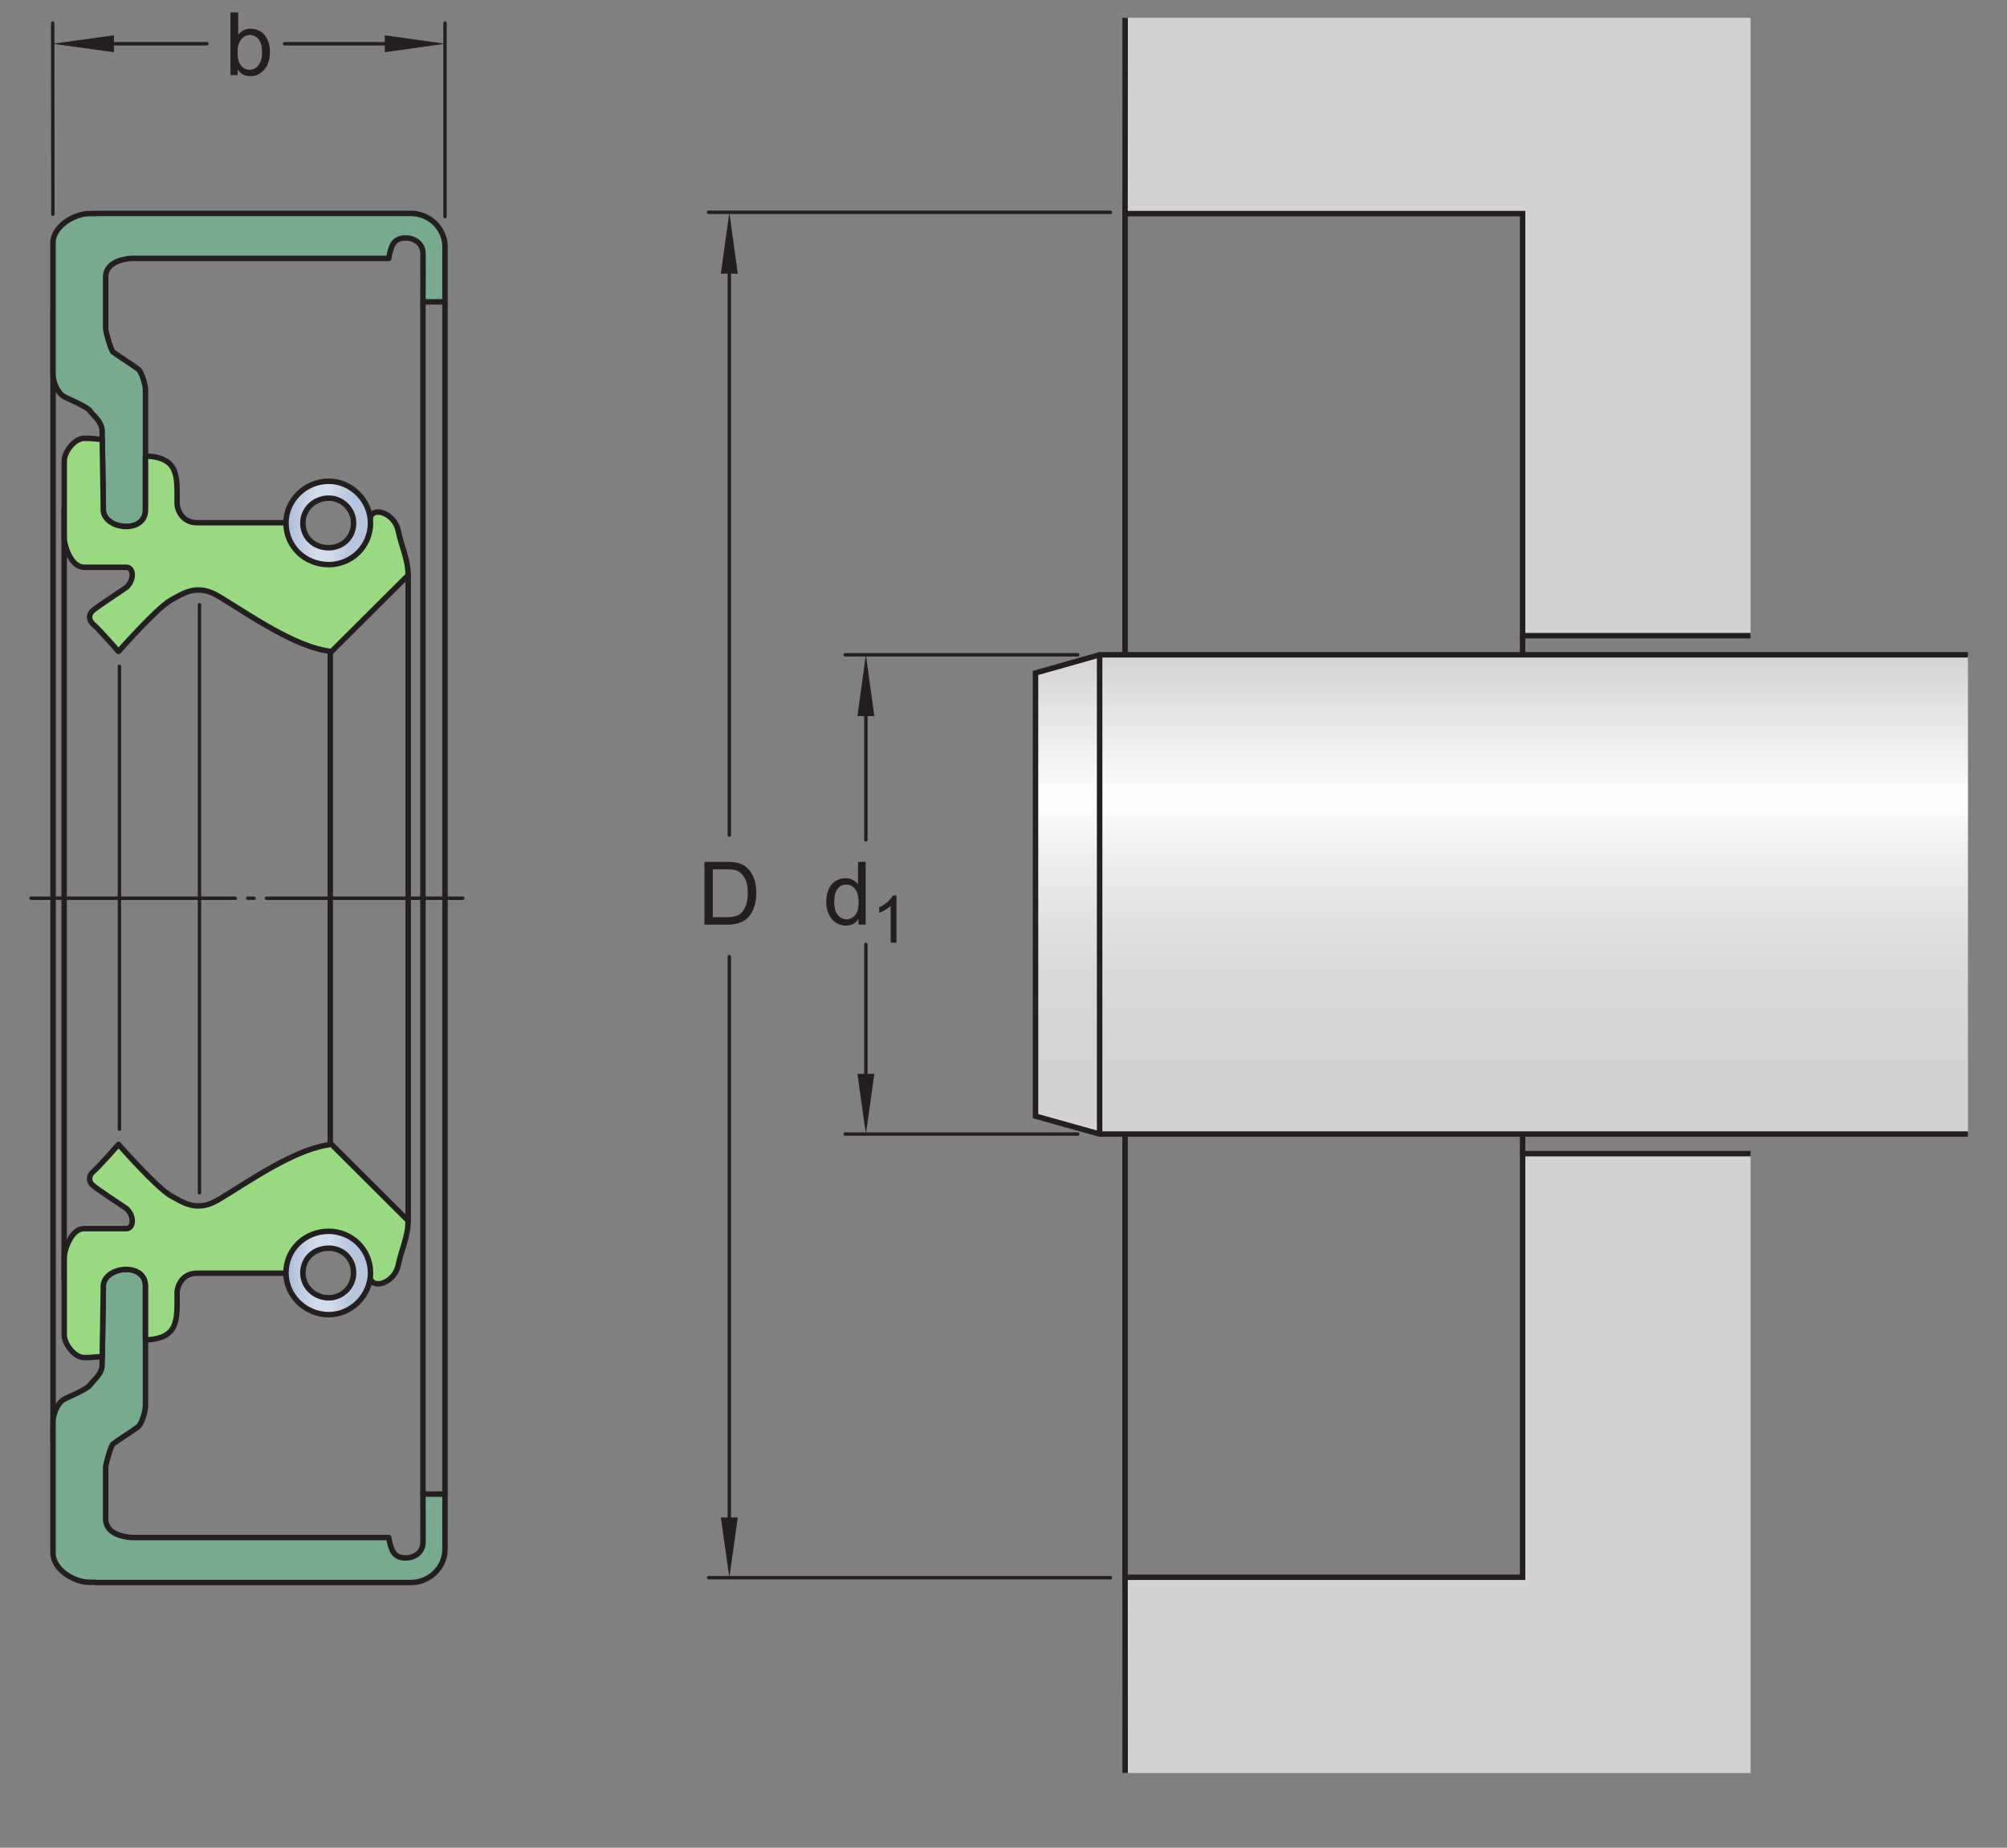 <?xml version="1.0" encoding="UTF-8"?>
<svg xmlns="http://www.w3.org/2000/svg" xmlns:xlink="http://www.w3.org/1999/xlink" width="275pt" height="253.18pt" viewBox="0 0 275 253.18" version="1.1">
  <rect x="0" y="0" width="275" height="253.18" fill="#808080" stroke="none"/>
  <defs>
    <g>
      <symbol overflow="visible" id="glyph0-0">
        <path style="stroke:none;" d="M 1.5 0 L 1.5 -7.5 L 7.5 -7.5 L 7.5 0 Z M 1.688 -0.188 L 7.312 -0.188 L 7.312 -7.312 L 1.688 -7.312 Z M 1.688 -0.188 "></path>
      </symbol>
      <symbol overflow="visible" id="glyph0-1">
        <path style="stroke:none;" d="M 1.766 0 L 0.781 0 L 0.781 -8.594 L 1.844 -8.594 L 1.844 -5.531 C 2.289 -6.082 2.859 -6.359 3.547 -6.359 C 3.93 -6.359 4.289 -6.281 4.625 -6.125 C 4.969 -5.977 5.25 -5.766 5.469 -5.484 C 5.695 -5.203 5.875 -4.863 6 -4.469 C 6.125 -4.07 6.188 -3.648 6.188 -3.203 C 6.188 -2.141 5.922 -1.316 5.391 -0.734 C 4.859 -0.148 4.227 0.141 3.5 0.141 C 2.758 0.141 2.18 -0.164 1.766 -0.781 Z M 1.75 -3.156 C 1.75 -2.414 1.852 -1.879 2.062 -1.547 C 2.395 -1.004 2.844 -0.734 3.406 -0.734 C 3.863 -0.734 4.258 -0.93 4.594 -1.328 C 4.938 -1.723 5.109 -2.32 5.109 -3.125 C 5.109 -3.938 4.945 -4.535 4.625 -4.922 C 4.301 -5.305 3.91 -5.5 3.453 -5.5 C 2.992 -5.5 2.594 -5.297 2.25 -4.891 C 1.914 -4.492 1.75 -3.914 1.75 -3.156 Z M 1.75 -3.156 "></path>
      </symbol>
      <symbol overflow="visible" id="glyph0-2">
        <path style="stroke:none;" d="M 4.828 0 L 4.828 -0.781 C 4.43 -0.164 3.852 0.141 3.094 0.141 C 2.594 0.141 2.133 0.004 1.719 -0.266 C 1.301 -0.547 0.977 -0.93 0.75 -1.422 C 0.52 -1.91 0.406 -2.473 0.406 -3.109 C 0.406 -3.723 0.508 -4.285 0.719 -4.797 C 0.926 -5.305 1.238 -5.691 1.656 -5.953 C 2.07 -6.223 2.535 -6.359 3.047 -6.359 C 3.422 -6.359 3.754 -6.281 4.047 -6.125 C 4.336 -5.969 4.578 -5.766 4.766 -5.516 L 4.766 -8.594 L 5.812 -8.594 L 5.812 0 Z M 1.5 -3.109 C 1.5 -2.305 1.664 -1.707 2 -1.312 C 2.332 -0.926 2.727 -0.734 3.188 -0.734 C 3.645 -0.734 4.035 -0.922 4.359 -1.297 C 4.68 -1.672 4.844 -2.242 4.844 -3.016 C 4.844 -3.867 4.676 -4.492 4.344 -4.891 C 4.02 -5.285 3.617 -5.484 3.141 -5.484 C 2.672 -5.484 2.281 -5.289 1.969 -4.906 C 1.656 -4.531 1.5 -3.93 1.5 -3.109 Z M 1.5 -3.109 "></path>
      </symbol>
      <symbol overflow="visible" id="glyph0-3">
        <path style="stroke:none;" d="M 0.922 0 L 0.922 -8.594 L 3.891 -8.594 C 4.555 -8.594 5.066 -8.551 5.422 -8.469 C 5.91 -8.352 6.328 -8.148 6.672 -7.859 C 7.129 -7.473 7.469 -6.977 7.688 -6.375 C 7.914 -5.781 8.031 -5.102 8.031 -4.344 C 8.031 -3.688 7.953 -3.109 7.797 -2.609 C 7.648 -2.109 7.457 -1.691 7.219 -1.359 C 6.977 -1.023 6.711 -0.766 6.422 -0.578 C 6.141 -0.391 5.801 -0.242 5.406 -0.141 C 5.008 -0.047 4.551 0 4.031 0 Z M 2.062 -1.016 L 3.891 -1.016 C 4.461 -1.016 4.91 -1.066 5.234 -1.172 C 5.555 -1.273 5.812 -1.426 6 -1.625 C 6.27 -1.883 6.477 -2.242 6.625 -2.703 C 6.781 -3.16 6.859 -3.711 6.859 -4.359 C 6.859 -5.254 6.707 -5.941 6.406 -6.422 C 6.113 -6.91 5.758 -7.238 5.344 -7.406 C 5.031 -7.52 4.539 -7.578 3.875 -7.578 L 2.062 -7.578 Z M 2.062 -1.016 "></path>
      </symbol>
      <symbol overflow="visible" id="glyph1-0">
        <path style="stroke:none;" d="M 1.125 0 L 1.125 -5.625 L 5.625 -5.625 L 5.625 0 Z M 1.266 -0.141 L 5.484 -0.141 L 5.484 -5.484 L 1.266 -5.484 Z M 1.266 -0.141 "></path>
      </symbol>
      <symbol overflow="visible" id="glyph1-1">
        <path style="stroke:none;" d="M 3.359 0 L 2.562 0 L 2.562 -5.047 C 2.375 -4.859 2.125 -4.672 1.812 -4.484 C 1.5 -4.305 1.223 -4.176 0.984 -4.094 L 0.984 -4.859 C 1.422 -5.055 1.805 -5.301 2.141 -5.594 C 2.473 -5.895 2.707 -6.188 2.844 -6.469 L 3.359 -6.469 Z M 3.359 0 "></path>
      </symbol>
    </g>
    <clipPath id="clip1">
      <path d="M 39 65 L 51 65 L 51 78 L 39 78 Z M 39 65 "></path>
    </clipPath>
    <clipPath id="clip2">
      <path d="M 39.184 71.656 C 39.184 74.902 41.809 77.367 45.051 77.367 C 48.145 77.367 50.766 74.902 50.766 71.656 C 50.766 68.566 48.145 65.941 45.051 65.941 C 41.809 65.941 39.184 68.566 39.184 71.656 M 41.504 71.656 C 41.504 69.805 43.043 68.258 45.051 68.258 C 46.902 68.258 48.453 69.805 48.453 71.656 C 48.453 73.66 46.902 75.055 45.051 75.055 C 43.043 75.055 41.504 73.66 41.504 71.656 "></path>
    </clipPath>
    <clipPath id="clip3">
      <path d="M 39.184 71.656 C 39.184 74.902 41.809 77.367 45.051 77.367 C 48.145 77.367 50.766 74.902 50.766 71.656 C 50.766 68.566 48.145 65.941 45.051 65.941 C 41.809 65.941 39.184 68.566 39.184 71.656 M 41.504 71.656 C 41.504 69.805 43.043 68.258 45.051 68.258 C 46.902 68.258 48.453 69.805 48.453 71.656 C 48.453 73.66 46.902 75.055 45.051 75.055 C 43.043 75.055 41.504 73.66 41.504 71.656 "></path>
    </clipPath>
    <linearGradient id="linear0" gradientUnits="userSpaceOnUse" x1="0" y1="0" x2="1" y2="0" gradientTransform="matrix(11.582,0,0,11.582,39.185,71.655)">
      <stop offset="0" style="stop-color:rgb(67.531%,74.045%,85.046%);stop-opacity:1;"></stop>
      <stop offset="0.008" style="stop-color:rgb(67.699%,74.174%,85.127%);stop-opacity:1;"></stop>
      <stop offset="0.016" style="stop-color:rgb(68.034%,74.435%,85.289%);stop-opacity:1;"></stop>
      <stop offset="0.023" style="stop-color:rgb(68.37%,74.698%,85.449%);stop-opacity:1;"></stop>
      <stop offset="0.031" style="stop-color:rgb(68.706%,74.959%,85.609%);stop-opacity:1;"></stop>
      <stop offset="0.039" style="stop-color:rgb(69.043%,75.221%,85.771%);stop-opacity:1;"></stop>
      <stop offset="0.047" style="stop-color:rgb(69.38%,75.482%,85.931%);stop-opacity:1;"></stop>
      <stop offset="0.055" style="stop-color:rgb(69.717%,75.746%,86.092%);stop-opacity:1;"></stop>
      <stop offset="0.062" style="stop-color:rgb(70.056%,76.01%,86.253%);stop-opacity:1;"></stop>
      <stop offset="0.07" style="stop-color:rgb(70.395%,76.276%,86.415%);stop-opacity:1;"></stop>
      <stop offset="0.078" style="stop-color:rgb(70.734%,76.541%,86.577%);stop-opacity:1;"></stop>
      <stop offset="0.086" style="stop-color:rgb(71.074%,76.805%,86.739%);stop-opacity:1;"></stop>
      <stop offset="0.094" style="stop-color:rgb(71.414%,77.072%,86.9%);stop-opacity:1;"></stop>
      <stop offset="0.102" style="stop-color:rgb(71.756%,77.341%,87.062%);stop-opacity:1;"></stop>
      <stop offset="0.109" style="stop-color:rgb(72.098%,77.608%,87.224%);stop-opacity:1;"></stop>
      <stop offset="0.117" style="stop-color:rgb(72.44%,77.875%,87.384%);stop-opacity:1;"></stop>
      <stop offset="0.125" style="stop-color:rgb(72.784%,78.145%,87.547%);stop-opacity:1;"></stop>
      <stop offset="0.133" style="stop-color:rgb(73.126%,78.413%,87.711%);stop-opacity:1;"></stop>
      <stop offset="0.141" style="stop-color:rgb(73.471%,78.682%,87.871%);stop-opacity:1;"></stop>
      <stop offset="0.148" style="stop-color:rgb(73.816%,78.955%,88.034%);stop-opacity:1;"></stop>
      <stop offset="0.156" style="stop-color:rgb(74.159%,79.225%,88.196%);stop-opacity:1;"></stop>
      <stop offset="0.164" style="stop-color:rgb(74.506%,79.497%,88.359%);stop-opacity:1;"></stop>
      <stop offset="0.172" style="stop-color:rgb(74.85%,79.768%,88.521%);stop-opacity:1;"></stop>
      <stop offset="0.18" style="stop-color:rgb(75.197%,80.042%,88.686%);stop-opacity:1;"></stop>
      <stop offset="0.188" style="stop-color:rgb(75.543%,80.315%,88.847%);stop-opacity:1;"></stop>
      <stop offset="0.195" style="stop-color:rgb(75.89%,80.588%,89.009%);stop-opacity:1;"></stop>
      <stop offset="0.203" style="stop-color:rgb(76.237%,80.861%,89.172%);stop-opacity:1;"></stop>
      <stop offset="0.211" style="stop-color:rgb(76.585%,81.137%,89.336%);stop-opacity:1;"></stop>
      <stop offset="0.219" style="stop-color:rgb(76.933%,81.412%,89.497%);stop-opacity:1;"></stop>
      <stop offset="0.227" style="stop-color:rgb(77.281%,81.688%,89.661%);stop-opacity:1;"></stop>
      <stop offset="0.234" style="stop-color:rgb(77.629%,81.963%,89.822%);stop-opacity:1;"></stop>
      <stop offset="0.242" style="stop-color:rgb(77.979%,82.239%,89.986%);stop-opacity:1;"></stop>
      <stop offset="0.25" style="stop-color:rgb(78.326%,82.513%,90.147%);stop-opacity:1;"></stop>
      <stop offset="0.258" style="stop-color:rgb(78.677%,82.791%,90.311%);stop-opacity:1;"></stop>
      <stop offset="0.266" style="stop-color:rgb(79.027%,83.069%,90.474%);stop-opacity:1;"></stop>
      <stop offset="0.273" style="stop-color:rgb(79.375%,83.347%,90.636%);stop-opacity:1;"></stop>
      <stop offset="0.281" style="stop-color:rgb(79.726%,83.624%,90.799%);stop-opacity:1;"></stop>
      <stop offset="0.289" style="stop-color:rgb(80.075%,83.9%,90.961%);stop-opacity:1;"></stop>
      <stop offset="0.297" style="stop-color:rgb(80.424%,84.18%,91.122%);stop-opacity:1;"></stop>
      <stop offset="0.305" style="stop-color:rgb(80.774%,84.457%,91.286%);stop-opacity:1;"></stop>
      <stop offset="0.312" style="stop-color:rgb(81.122%,84.735%,91.446%);stop-opacity:1;"></stop>
      <stop offset="0.32" style="stop-color:rgb(81.47%,85.013%,91.608%);stop-opacity:1;"></stop>
      <stop offset="0.328" style="stop-color:rgb(81.818%,85.289%,91.768%);stop-opacity:1;"></stop>
      <stop offset="0.336" style="stop-color:rgb(82.162%,85.564%,91.927%);stop-opacity:1;"></stop>
      <stop offset="0.344" style="stop-color:rgb(82.506%,85.838%,92.085%);stop-opacity:1;"></stop>
      <stop offset="0.375" style="stop-color:rgb(82.846%,86.11%,92.242%);stop-opacity:1;"></stop>
      <stop offset="0.5" style="stop-color:rgb(83.014%,86.243%,92.319%);stop-opacity:1;"></stop>
      <stop offset="0.516" style="stop-color:rgb(82.944%,86.186%,92.287%);stop-opacity:1;"></stop>
      <stop offset="0.523" style="stop-color:rgb(82.674%,85.971%,92.162%);stop-opacity:1;"></stop>
      <stop offset="0.531" style="stop-color:rgb(82.274%,85.654%,91.978%);stop-opacity:1;"></stop>
      <stop offset="0.539" style="stop-color:rgb(81.879%,85.338%,91.797%);stop-opacity:1;"></stop>
      <stop offset="0.547" style="stop-color:rgb(81.488%,85.027%,91.615%);stop-opacity:1;"></stop>
      <stop offset="0.555" style="stop-color:rgb(81.102%,84.718%,91.437%);stop-opacity:1;"></stop>
      <stop offset="0.562" style="stop-color:rgb(80.719%,84.413%,91.258%);stop-opacity:1;"></stop>
      <stop offset="0.57" style="stop-color:rgb(80.341%,84.113%,91.084%);stop-opacity:1;"></stop>
      <stop offset="0.578" style="stop-color:rgb(79.964%,83.813%,90.91%);stop-opacity:1;"></stop>
      <stop offset="0.586" style="stop-color:rgb(79.593%,83.519%,90.736%);stop-opacity:1;"></stop>
      <stop offset="0.594" style="stop-color:rgb(79.227%,83.228%,90.567%);stop-opacity:1;"></stop>
      <stop offset="0.602" style="stop-color:rgb(78.864%,82.939%,90.398%);stop-opacity:1;"></stop>
      <stop offset="0.609" style="stop-color:rgb(78.503%,82.655%,90.231%);stop-opacity:1;"></stop>
      <stop offset="0.617" style="stop-color:rgb(78.151%,82.375%,90.067%);stop-opacity:1;"></stop>
      <stop offset="0.625" style="stop-color:rgb(77.802%,82.098%,89.903%);stop-opacity:1;"></stop>
      <stop offset="0.633" style="stop-color:rgb(77.455%,81.825%,89.743%);stop-opacity:1;"></stop>
      <stop offset="0.641" style="stop-color:rgb(77.115%,81.557%,89.584%);stop-opacity:1;"></stop>
      <stop offset="0.648" style="stop-color:rgb(76.781%,81.291%,89.427%);stop-opacity:1;"></stop>
      <stop offset="0.656" style="stop-color:rgb(76.451%,81.03%,89.273%);stop-opacity:1;"></stop>
      <stop offset="0.664" style="stop-color:rgb(76.125%,80.772%,89.119%);stop-opacity:1;"></stop>
      <stop offset="0.672" style="stop-color:rgb(75.804%,80.521%,88.969%);stop-opacity:1;"></stop>
      <stop offset="0.68" style="stop-color:rgb(75.488%,80.27%,88.821%);stop-opacity:1;"></stop>
      <stop offset="0.688" style="stop-color:rgb(75.179%,80.026%,88.676%);stop-opacity:1;"></stop>
      <stop offset="0.695" style="stop-color:rgb(74.873%,79.787%,88.533%);stop-opacity:1;"></stop>
      <stop offset="0.703" style="stop-color:rgb(74.576%,79.553%,88.393%);stop-opacity:1;"></stop>
      <stop offset="0.711" style="stop-color:rgb(74.283%,79.321%,88.255%);stop-opacity:1;"></stop>
      <stop offset="0.719" style="stop-color:rgb(73.997%,79.097%,88.121%);stop-opacity:1;"></stop>
      <stop offset="0.727" style="stop-color:rgb(73.718%,78.877%,87.988%);stop-opacity:1;"></stop>
      <stop offset="0.734" style="stop-color:rgb(73.445%,78.664%,87.86%);stop-opacity:1;"></stop>
      <stop offset="0.742" style="stop-color:rgb(73.18%,78.455%,87.735%);stop-opacity:1;"></stop>
      <stop offset="0.75" style="stop-color:rgb(72.923%,78.255%,87.613%);stop-opacity:1;"></stop>
      <stop offset="0.758" style="stop-color:rgb(72.675%,78.059%,87.497%);stop-opacity:1;"></stop>
      <stop offset="0.766" style="stop-color:rgb(72.437%,77.872%,87.383%);stop-opacity:1;"></stop>
      <stop offset="0.781" style="stop-color:rgb(72.101%,77.609%,87.225%);stop-opacity:1;"></stop>
      <stop offset="0.797" style="stop-color:rgb(71.696%,77.293%,87.033%);stop-opacity:1;"></stop>
      <stop offset="0.812" style="stop-color:rgb(71.387%,77.049%,86.887%);stop-opacity:1;"></stop>
      <stop offset="0.875" style="stop-color:rgb(71.263%,76.953%,86.827%);stop-opacity:1;"></stop>
      <stop offset="1" style="stop-color:rgb(71.263%,76.953%,86.827%);stop-opacity:1;"></stop>
    </linearGradient>
    <clipPath id="clip4">
      <path d="M 39 168 L 51 168 L 51 181 L 39 181 Z M 39 168 "></path>
    </clipPath>
    <clipPath id="clip5">
      <path d="M 39.184 174.43 C 39.184 177.516 41.809 180.145 45.051 180.145 C 48.145 180.145 50.766 177.516 50.766 174.43 C 50.766 171.184 48.145 168.711 45.051 168.711 C 41.809 168.711 39.184 171.184 39.184 174.43 M 41.504 174.43 C 41.504 172.418 43.043 171.031 45.051 171.031 C 46.902 171.031 48.453 172.418 48.453 174.43 C 48.453 176.281 46.902 177.828 45.051 177.828 C 43.043 177.828 41.504 176.281 41.504 174.43 "></path>
    </clipPath>
    <clipPath id="clip6">
      <path d="M 39.184 174.43 C 39.184 177.516 41.809 180.145 45.051 180.145 C 48.145 180.145 50.766 177.516 50.766 174.43 C 50.766 171.184 48.145 168.711 45.051 168.711 C 41.809 168.711 39.184 171.184 39.184 174.43 M 41.504 174.43 C 41.504 172.418 43.043 171.031 45.051 171.031 C 46.902 171.031 48.453 172.418 48.453 174.43 C 48.453 176.281 46.902 177.828 45.051 177.828 C 43.043 177.828 41.504 176.281 41.504 174.43 "></path>
    </clipPath>
    <linearGradient id="linear1" gradientUnits="userSpaceOnUse" x1="0" y1="0" x2="1" y2="0" gradientTransform="matrix(11.582,0,0,-11.582,39.185,174.428)">
      <stop offset="0" style="stop-color:rgb(67.531%,74.045%,85.046%);stop-opacity:1;"></stop>
      <stop offset="0.008" style="stop-color:rgb(67.699%,74.174%,85.127%);stop-opacity:1;"></stop>
      <stop offset="0.016" style="stop-color:rgb(68.034%,74.435%,85.289%);stop-opacity:1;"></stop>
      <stop offset="0.023" style="stop-color:rgb(68.37%,74.698%,85.449%);stop-opacity:1;"></stop>
      <stop offset="0.031" style="stop-color:rgb(68.706%,74.959%,85.609%);stop-opacity:1;"></stop>
      <stop offset="0.039" style="stop-color:rgb(69.043%,75.221%,85.771%);stop-opacity:1;"></stop>
      <stop offset="0.047" style="stop-color:rgb(69.38%,75.482%,85.931%);stop-opacity:1;"></stop>
      <stop offset="0.055" style="stop-color:rgb(69.717%,75.746%,86.092%);stop-opacity:1;"></stop>
      <stop offset="0.062" style="stop-color:rgb(70.056%,76.01%,86.253%);stop-opacity:1;"></stop>
      <stop offset="0.07" style="stop-color:rgb(70.395%,76.276%,86.415%);stop-opacity:1;"></stop>
      <stop offset="0.078" style="stop-color:rgb(70.734%,76.541%,86.577%);stop-opacity:1;"></stop>
      <stop offset="0.086" style="stop-color:rgb(71.074%,76.805%,86.739%);stop-opacity:1;"></stop>
      <stop offset="0.094" style="stop-color:rgb(71.414%,77.072%,86.9%);stop-opacity:1;"></stop>
      <stop offset="0.102" style="stop-color:rgb(71.756%,77.341%,87.062%);stop-opacity:1;"></stop>
      <stop offset="0.109" style="stop-color:rgb(72.098%,77.608%,87.224%);stop-opacity:1;"></stop>
      <stop offset="0.117" style="stop-color:rgb(72.44%,77.875%,87.384%);stop-opacity:1;"></stop>
      <stop offset="0.125" style="stop-color:rgb(72.784%,78.145%,87.547%);stop-opacity:1;"></stop>
      <stop offset="0.133" style="stop-color:rgb(73.126%,78.413%,87.711%);stop-opacity:1;"></stop>
      <stop offset="0.141" style="stop-color:rgb(73.471%,78.682%,87.871%);stop-opacity:1;"></stop>
      <stop offset="0.148" style="stop-color:rgb(73.816%,78.955%,88.034%);stop-opacity:1;"></stop>
      <stop offset="0.156" style="stop-color:rgb(74.159%,79.225%,88.196%);stop-opacity:1;"></stop>
      <stop offset="0.164" style="stop-color:rgb(74.506%,79.497%,88.359%);stop-opacity:1;"></stop>
      <stop offset="0.172" style="stop-color:rgb(74.85%,79.768%,88.521%);stop-opacity:1;"></stop>
      <stop offset="0.18" style="stop-color:rgb(75.197%,80.042%,88.686%);stop-opacity:1;"></stop>
      <stop offset="0.188" style="stop-color:rgb(75.543%,80.315%,88.847%);stop-opacity:1;"></stop>
      <stop offset="0.195" style="stop-color:rgb(75.89%,80.588%,89.009%);stop-opacity:1;"></stop>
      <stop offset="0.203" style="stop-color:rgb(76.237%,80.861%,89.172%);stop-opacity:1;"></stop>
      <stop offset="0.211" style="stop-color:rgb(76.585%,81.137%,89.336%);stop-opacity:1;"></stop>
      <stop offset="0.219" style="stop-color:rgb(76.933%,81.412%,89.497%);stop-opacity:1;"></stop>
      <stop offset="0.227" style="stop-color:rgb(77.281%,81.688%,89.661%);stop-opacity:1;"></stop>
      <stop offset="0.234" style="stop-color:rgb(77.629%,81.963%,89.822%);stop-opacity:1;"></stop>
      <stop offset="0.242" style="stop-color:rgb(77.979%,82.239%,89.986%);stop-opacity:1;"></stop>
      <stop offset="0.25" style="stop-color:rgb(78.326%,82.513%,90.147%);stop-opacity:1;"></stop>
      <stop offset="0.258" style="stop-color:rgb(78.677%,82.791%,90.311%);stop-opacity:1;"></stop>
      <stop offset="0.266" style="stop-color:rgb(79.027%,83.069%,90.474%);stop-opacity:1;"></stop>
      <stop offset="0.273" style="stop-color:rgb(79.375%,83.347%,90.636%);stop-opacity:1;"></stop>
      <stop offset="0.281" style="stop-color:rgb(79.726%,83.624%,90.799%);stop-opacity:1;"></stop>
      <stop offset="0.289" style="stop-color:rgb(80.075%,83.9%,90.961%);stop-opacity:1;"></stop>
      <stop offset="0.297" style="stop-color:rgb(80.424%,84.18%,91.122%);stop-opacity:1;"></stop>
      <stop offset="0.305" style="stop-color:rgb(80.774%,84.457%,91.286%);stop-opacity:1;"></stop>
      <stop offset="0.312" style="stop-color:rgb(81.122%,84.735%,91.446%);stop-opacity:1;"></stop>
      <stop offset="0.32" style="stop-color:rgb(81.47%,85.013%,91.608%);stop-opacity:1;"></stop>
      <stop offset="0.328" style="stop-color:rgb(81.818%,85.289%,91.768%);stop-opacity:1;"></stop>
      <stop offset="0.336" style="stop-color:rgb(82.162%,85.564%,91.927%);stop-opacity:1;"></stop>
      <stop offset="0.344" style="stop-color:rgb(82.506%,85.838%,92.085%);stop-opacity:1;"></stop>
      <stop offset="0.375" style="stop-color:rgb(82.846%,86.11%,92.242%);stop-opacity:1;"></stop>
      <stop offset="0.5" style="stop-color:rgb(83.014%,86.243%,92.319%);stop-opacity:1;"></stop>
      <stop offset="0.516" style="stop-color:rgb(82.944%,86.186%,92.287%);stop-opacity:1;"></stop>
      <stop offset="0.523" style="stop-color:rgb(82.674%,85.971%,92.162%);stop-opacity:1;"></stop>
      <stop offset="0.531" style="stop-color:rgb(82.274%,85.654%,91.978%);stop-opacity:1;"></stop>
      <stop offset="0.539" style="stop-color:rgb(81.879%,85.338%,91.797%);stop-opacity:1;"></stop>
      <stop offset="0.547" style="stop-color:rgb(81.488%,85.027%,91.615%);stop-opacity:1;"></stop>
      <stop offset="0.555" style="stop-color:rgb(81.102%,84.718%,91.437%);stop-opacity:1;"></stop>
      <stop offset="0.562" style="stop-color:rgb(80.719%,84.413%,91.258%);stop-opacity:1;"></stop>
      <stop offset="0.57" style="stop-color:rgb(80.341%,84.113%,91.084%);stop-opacity:1;"></stop>
      <stop offset="0.578" style="stop-color:rgb(79.964%,83.813%,90.91%);stop-opacity:1;"></stop>
      <stop offset="0.586" style="stop-color:rgb(79.593%,83.519%,90.736%);stop-opacity:1;"></stop>
      <stop offset="0.594" style="stop-color:rgb(79.227%,83.228%,90.567%);stop-opacity:1;"></stop>
      <stop offset="0.602" style="stop-color:rgb(78.864%,82.939%,90.398%);stop-opacity:1;"></stop>
      <stop offset="0.609" style="stop-color:rgb(78.503%,82.655%,90.231%);stop-opacity:1;"></stop>
      <stop offset="0.617" style="stop-color:rgb(78.151%,82.375%,90.067%);stop-opacity:1;"></stop>
      <stop offset="0.625" style="stop-color:rgb(77.802%,82.098%,89.903%);stop-opacity:1;"></stop>
      <stop offset="0.633" style="stop-color:rgb(77.455%,81.825%,89.743%);stop-opacity:1;"></stop>
      <stop offset="0.641" style="stop-color:rgb(77.115%,81.557%,89.584%);stop-opacity:1;"></stop>
      <stop offset="0.648" style="stop-color:rgb(76.781%,81.291%,89.427%);stop-opacity:1;"></stop>
      <stop offset="0.656" style="stop-color:rgb(76.451%,81.03%,89.273%);stop-opacity:1;"></stop>
      <stop offset="0.664" style="stop-color:rgb(76.125%,80.772%,89.119%);stop-opacity:1;"></stop>
      <stop offset="0.672" style="stop-color:rgb(75.804%,80.521%,88.969%);stop-opacity:1;"></stop>
      <stop offset="0.68" style="stop-color:rgb(75.488%,80.27%,88.821%);stop-opacity:1;"></stop>
      <stop offset="0.688" style="stop-color:rgb(75.179%,80.026%,88.676%);stop-opacity:1;"></stop>
      <stop offset="0.695" style="stop-color:rgb(74.873%,79.787%,88.533%);stop-opacity:1;"></stop>
      <stop offset="0.703" style="stop-color:rgb(74.576%,79.553%,88.393%);stop-opacity:1;"></stop>
      <stop offset="0.711" style="stop-color:rgb(74.283%,79.321%,88.255%);stop-opacity:1;"></stop>
      <stop offset="0.719" style="stop-color:rgb(73.997%,79.097%,88.121%);stop-opacity:1;"></stop>
      <stop offset="0.727" style="stop-color:rgb(73.718%,78.877%,87.988%);stop-opacity:1;"></stop>
      <stop offset="0.734" style="stop-color:rgb(73.445%,78.664%,87.86%);stop-opacity:1;"></stop>
      <stop offset="0.742" style="stop-color:rgb(73.18%,78.455%,87.735%);stop-opacity:1;"></stop>
      <stop offset="0.75" style="stop-color:rgb(72.923%,78.255%,87.613%);stop-opacity:1;"></stop>
      <stop offset="0.758" style="stop-color:rgb(72.675%,78.059%,87.497%);stop-opacity:1;"></stop>
      <stop offset="0.766" style="stop-color:rgb(72.437%,77.872%,87.383%);stop-opacity:1;"></stop>
      <stop offset="0.781" style="stop-color:rgb(72.101%,77.609%,87.225%);stop-opacity:1;"></stop>
      <stop offset="0.797" style="stop-color:rgb(71.696%,77.293%,87.033%);stop-opacity:1;"></stop>
      <stop offset="0.812" style="stop-color:rgb(71.387%,77.049%,86.887%);stop-opacity:1;"></stop>
      <stop offset="0.875" style="stop-color:rgb(71.263%,76.953%,86.827%);stop-opacity:1;"></stop>
      <stop offset="1" style="stop-color:rgb(71.263%,76.953%,86.827%);stop-opacity:1;"></stop>
    </linearGradient>
    <clipPath id="clip7">
      <path d="M 141 89 L 270 89 L 270 156 L 141 156 Z M 141 89 "></path>
    </clipPath>
    <clipPath id="clip8">
      <path d="M 150.672 89.723 L 141.887 92.211 L 141.887 152.938 L 150.672 155.395 L 269.652 155.395 L 269.652 89.723 Z M 150.672 89.723 "></path>
    </clipPath>
    <clipPath id="clip9">
      <path d="M 150.672 89.723 L 141.887 92.211 L 141.887 152.938 L 150.672 155.395 L 269.652 155.395 L 269.652 89.723 "></path>
    </clipPath>
    <linearGradient id="linear2" gradientUnits="userSpaceOnUse" x1="0" y1="0" x2="1" y2="0" gradientTransform="matrix(0,65.669,65.669,0,205.769,89.724)">
      <stop offset="0" style="stop-color:rgb(82.745%,82.431%,82.509%);stop-opacity:1;"></stop>
      <stop offset="0.004" style="stop-color:rgb(82.971%,82.661%,82.738%);stop-opacity:1;"></stop>
      <stop offset="0.008" style="stop-color:rgb(83.195%,82.89%,82.967%);stop-opacity:1;"></stop>
      <stop offset="0.012" style="stop-color:rgb(83.421%,83.119%,83.194%);stop-opacity:1;"></stop>
      <stop offset="0.016" style="stop-color:rgb(83.644%,83.347%,83.421%);stop-opacity:1;"></stop>
      <stop offset="0.02" style="stop-color:rgb(83.87%,83.575%,83.649%);stop-opacity:1;"></stop>
      <stop offset="0.023" style="stop-color:rgb(84.093%,83.804%,83.876%);stop-opacity:1;"></stop>
      <stop offset="0.027" style="stop-color:rgb(84.319%,84.033%,84.103%);stop-opacity:1;"></stop>
      <stop offset="0.031" style="stop-color:rgb(84.544%,84.262%,84.332%);stop-opacity:1;"></stop>
      <stop offset="0.035" style="stop-color:rgb(84.769%,84.491%,84.561%);stop-opacity:1;"></stop>
      <stop offset="0.039" style="stop-color:rgb(84.993%,84.72%,84.787%);stop-opacity:1;"></stop>
      <stop offset="0.043" style="stop-color:rgb(85.217%,84.949%,85.016%);stop-opacity:1;"></stop>
      <stop offset="0.047" style="stop-color:rgb(85.442%,85.176%,85.242%);stop-opacity:1;"></stop>
      <stop offset="0.051" style="stop-color:rgb(85.666%,85.405%,85.471%);stop-opacity:1;"></stop>
      <stop offset="0.055" style="stop-color:rgb(85.892%,85.635%,85.698%);stop-opacity:1;"></stop>
      <stop offset="0.059" style="stop-color:rgb(86.116%,85.864%,85.927%);stop-opacity:1;"></stop>
      <stop offset="0.062" style="stop-color:rgb(86.34%,86.092%,86.154%);stop-opacity:1;"></stop>
      <stop offset="0.066" style="stop-color:rgb(86.566%,86.32%,86.382%);stop-opacity:1;"></stop>
      <stop offset="0.07" style="stop-color:rgb(86.789%,86.549%,86.609%);stop-opacity:1;"></stop>
      <stop offset="0.074" style="stop-color:rgb(87.015%,86.778%,86.836%);stop-opacity:1;"></stop>
      <stop offset="0.078" style="stop-color:rgb(87.239%,87.007%,87.065%);stop-opacity:1;"></stop>
      <stop offset="0.082" style="stop-color:rgb(87.465%,87.236%,87.294%);stop-opacity:1;"></stop>
      <stop offset="0.086" style="stop-color:rgb(87.689%,87.465%,87.52%);stop-opacity:1;"></stop>
      <stop offset="0.09" style="stop-color:rgb(87.914%,87.694%,87.749%);stop-opacity:1;"></stop>
      <stop offset="0.094" style="stop-color:rgb(88.138%,87.921%,87.975%);stop-opacity:1;"></stop>
      <stop offset="0.098" style="stop-color:rgb(88.362%,88.15%,88.203%);stop-opacity:1;"></stop>
      <stop offset="0.102" style="stop-color:rgb(88.588%,88.38%,88.431%);stop-opacity:1;"></stop>
      <stop offset="0.105" style="stop-color:rgb(88.812%,88.609%,88.66%);stop-opacity:1;"></stop>
      <stop offset="0.109" style="stop-color:rgb(89.037%,88.837%,88.887%);stop-opacity:1;"></stop>
      <stop offset="0.113" style="stop-color:rgb(89.261%,89.066%,89.114%);stop-opacity:1;"></stop>
      <stop offset="0.117" style="stop-color:rgb(89.485%,89.294%,89.342%);stop-opacity:1;"></stop>
      <stop offset="0.121" style="stop-color:rgb(89.711%,89.523%,89.569%);stop-opacity:1;"></stop>
      <stop offset="0.125" style="stop-color:rgb(89.935%,89.752%,89.798%);stop-opacity:1;"></stop>
      <stop offset="0.129" style="stop-color:rgb(90.161%,89.981%,90.025%);stop-opacity:1;"></stop>
      <stop offset="0.133" style="stop-color:rgb(90.384%,90.21%,90.253%);stop-opacity:1;"></stop>
      <stop offset="0.137" style="stop-color:rgb(90.61%,90.439%,90.482%);stop-opacity:1;"></stop>
      <stop offset="0.141" style="stop-color:rgb(90.834%,90.666%,90.707%);stop-opacity:1;"></stop>
      <stop offset="0.145" style="stop-color:rgb(91.058%,90.895%,90.936%);stop-opacity:1;"></stop>
      <stop offset="0.148" style="stop-color:rgb(91.284%,91.125%,91.164%);stop-opacity:1;"></stop>
      <stop offset="0.152" style="stop-color:rgb(91.508%,91.354%,91.393%);stop-opacity:1;"></stop>
      <stop offset="0.156" style="stop-color:rgb(91.733%,91.582%,91.62%);stop-opacity:1;"></stop>
      <stop offset="0.16" style="stop-color:rgb(91.957%,91.811%,91.847%);stop-opacity:1;"></stop>
      <stop offset="0.164" style="stop-color:rgb(92.181%,92.039%,92.075%);stop-opacity:1;"></stop>
      <stop offset="0.168" style="stop-color:rgb(92.406%,92.268%,92.302%);stop-opacity:1;"></stop>
      <stop offset="0.172" style="stop-color:rgb(92.632%,92.497%,92.531%);stop-opacity:1;"></stop>
      <stop offset="0.176" style="stop-color:rgb(92.856%,92.726%,92.758%);stop-opacity:1;"></stop>
      <stop offset="0.18" style="stop-color:rgb(93.08%,92.955%,92.986%);stop-opacity:1;"></stop>
      <stop offset="0.184" style="stop-color:rgb(93.306%,93.184%,93.214%);stop-opacity:1;"></stop>
      <stop offset="0.188" style="stop-color:rgb(93.529%,93.411%,93.44%);stop-opacity:1;"></stop>
      <stop offset="0.191" style="stop-color:rgb(93.755%,93.64%,93.669%);stop-opacity:1;"></stop>
      <stop offset="0.195" style="stop-color:rgb(93.979%,93.871%,93.896%);stop-opacity:1;"></stop>
      <stop offset="0.199" style="stop-color:rgb(94.205%,94.099%,94.125%);stop-opacity:1;"></stop>
      <stop offset="0.203" style="stop-color:rgb(94.429%,94.327%,94.353%);stop-opacity:1;"></stop>
      <stop offset="0.207" style="stop-color:rgb(94.653%,94.556%,94.58%);stop-opacity:1;"></stop>
      <stop offset="0.211" style="stop-color:rgb(94.878%,94.785%,94.807%);stop-opacity:1;"></stop>
      <stop offset="0.215" style="stop-color:rgb(95.102%,95.013%,95.035%);stop-opacity:1;"></stop>
      <stop offset="0.219" style="stop-color:rgb(95.328%,95.242%,95.264%);stop-opacity:1;"></stop>
      <stop offset="0.223" style="stop-color:rgb(95.552%,95.471%,95.491%);stop-opacity:1;"></stop>
      <stop offset="0.227" style="stop-color:rgb(95.776%,95.7%,95.718%);stop-opacity:1;"></stop>
      <stop offset="0.23" style="stop-color:rgb(96.001%,95.929%,95.947%);stop-opacity:1;"></stop>
      <stop offset="0.234" style="stop-color:rgb(96.225%,96.156%,96.173%);stop-opacity:1;"></stop>
      <stop offset="0.238" style="stop-color:rgb(96.451%,96.385%,96.402%);stop-opacity:1;"></stop>
      <stop offset="0.242" style="stop-color:rgb(96.675%,96.616%,96.629%);stop-opacity:1;"></stop>
      <stop offset="0.246" style="stop-color:rgb(96.901%,96.844%,96.858%);stop-opacity:1;"></stop>
      <stop offset="0.25" style="stop-color:rgb(97.124%,97.072%,97.086%);stop-opacity:1;"></stop>
      <stop offset="0.254" style="stop-color:rgb(97.35%,97.301%,97.313%);stop-opacity:1;"></stop>
      <stop offset="0.258" style="stop-color:rgb(97.574%,97.53%,97.54%);stop-opacity:1;"></stop>
      <stop offset="0.262" style="stop-color:rgb(97.798%,97.758%,97.768%);stop-opacity:1;"></stop>
      <stop offset="0.266" style="stop-color:rgb(98.024%,97.987%,97.997%);stop-opacity:1;"></stop>
      <stop offset="0.27" style="stop-color:rgb(98.248%,98.216%,98.224%);stop-opacity:1;"></stop>
      <stop offset="0.273" style="stop-color:rgb(98.473%,98.445%,98.451%);stop-opacity:1;"></stop>
      <stop offset="0.277" style="stop-color:rgb(98.697%,98.674%,98.68%);stop-opacity:1;"></stop>
      <stop offset="0.281" style="stop-color:rgb(98.921%,98.901%,98.906%);stop-opacity:1;"></stop>
      <stop offset="0.312" style="stop-color:rgb(99.077%,99.06%,99.063%);stop-opacity:1;"></stop>
      <stop offset="0.316" style="stop-color:rgb(98.997%,98.979%,98.984%);stop-opacity:1;"></stop>
      <stop offset="0.32" style="stop-color:rgb(98.763%,98.741%,98.746%);stop-opacity:1;"></stop>
      <stop offset="0.324" style="stop-color:rgb(98.532%,98.506%,98.512%);stop-opacity:1;"></stop>
      <stop offset="0.328" style="stop-color:rgb(98.302%,98.271%,98.279%);stop-opacity:1;"></stop>
      <stop offset="0.332" style="stop-color:rgb(98.076%,98.041%,98.05%);stop-opacity:1;"></stop>
      <stop offset="0.336" style="stop-color:rgb(97.85%,97.81%,97.82%);stop-opacity:1;"></stop>
      <stop offset="0.34" style="stop-color:rgb(97.627%,97.585%,97.595%);stop-opacity:1;"></stop>
      <stop offset="0.344" style="stop-color:rgb(97.404%,97.357%,97.369%);stop-opacity:1;"></stop>
      <stop offset="0.348" style="stop-color:rgb(97.186%,97.134%,97.148%);stop-opacity:1;"></stop>
      <stop offset="0.352" style="stop-color:rgb(96.968%,96.913%,96.927%);stop-opacity:1;"></stop>
      <stop offset="0.355" style="stop-color:rgb(96.753%,96.693%,96.709%);stop-opacity:1;"></stop>
      <stop offset="0.359" style="stop-color:rgb(96.538%,96.475%,96.49%);stop-opacity:1;"></stop>
      <stop offset="0.363" style="stop-color:rgb(96.329%,96.263%,96.278%);stop-opacity:1;"></stop>
      <stop offset="0.367" style="stop-color:rgb(96.118%,96.048%,96.065%);stop-opacity:1;"></stop>
      <stop offset="0.371" style="stop-color:rgb(95.912%,95.837%,95.856%);stop-opacity:1;"></stop>
      <stop offset="0.375" style="stop-color:rgb(95.705%,95.627%,95.647%);stop-opacity:1;"></stop>
      <stop offset="0.379" style="stop-color:rgb(95.503%,95.421%,95.441%);stop-opacity:1;"></stop>
      <stop offset="0.383" style="stop-color:rgb(95.3%,95.215%,95.236%);stop-opacity:1;"></stop>
      <stop offset="0.387" style="stop-color:rgb(95.1%,95.012%,95.033%);stop-opacity:1;"></stop>
      <stop offset="0.391" style="stop-color:rgb(94.902%,94.809%,94.832%);stop-opacity:1;"></stop>
      <stop offset="0.395" style="stop-color:rgb(94.707%,94.611%,94.635%);stop-opacity:1;"></stop>
      <stop offset="0.398" style="stop-color:rgb(94.513%,94.412%,94.438%);stop-opacity:1;"></stop>
      <stop offset="0.402" style="stop-color:rgb(94.322%,94.218%,94.244%);stop-opacity:1;"></stop>
      <stop offset="0.406" style="stop-color:rgb(94.131%,94.025%,94.051%);stop-opacity:1;"></stop>
      <stop offset="0.41" style="stop-color:rgb(93.944%,93.834%,93.861%);stop-opacity:1;"></stop>
      <stop offset="0.414" style="stop-color:rgb(93.756%,93.642%,93.671%);stop-opacity:1;"></stop>
      <stop offset="0.418" style="stop-color:rgb(93.573%,93.456%,93.484%);stop-opacity:1;"></stop>
      <stop offset="0.422" style="stop-color:rgb(93.388%,93.268%,93.298%);stop-opacity:1;"></stop>
      <stop offset="0.426" style="stop-color:rgb(93.21%,93.086%,93.117%);stop-opacity:1;"></stop>
      <stop offset="0.43" style="stop-color:rgb(93.03%,92.902%,92.934%);stop-opacity:1;"></stop>
      <stop offset="0.434" style="stop-color:rgb(92.854%,92.725%,92.757%);stop-opacity:1;"></stop>
      <stop offset="0.438" style="stop-color:rgb(92.677%,92.545%,92.578%);stop-opacity:1;"></stop>
      <stop offset="0.441" style="stop-color:rgb(92.505%,92.369%,92.403%);stop-opacity:1;"></stop>
      <stop offset="0.445" style="stop-color:rgb(92.332%,92.194%,92.227%);stop-opacity:1;"></stop>
      <stop offset="0.453" style="stop-color:rgb(92.165%,92.021%,92.056%);stop-opacity:1;"></stop>
      <stop offset="0.461" style="stop-color:rgb(91.83%,91.682%,91.719%);stop-opacity:1;"></stop>
      <stop offset="0.469" style="stop-color:rgb(91.504%,91.35%,91.388%);stop-opacity:1;"></stop>
      <stop offset="0.477" style="stop-color:rgb(91.185%,91.025%,91.064%);stop-opacity:1;"></stop>
      <stop offset="0.484" style="stop-color:rgb(90.872%,90.707%,90.749%);stop-opacity:1;"></stop>
      <stop offset="0.492" style="stop-color:rgb(90.567%,90.396%,90.439%);stop-opacity:1;"></stop>
      <stop offset="0.5" style="stop-color:rgb(90.268%,90.091%,90.135%);stop-opacity:1;"></stop>
      <stop offset="0.508" style="stop-color:rgb(89.978%,89.795%,89.841%);stop-opacity:1;"></stop>
      <stop offset="0.516" style="stop-color:rgb(89.694%,89.507%,89.554%);stop-opacity:1;"></stop>
      <stop offset="0.523" style="stop-color:rgb(89.417%,89.224%,89.272%);stop-opacity:1;"></stop>
      <stop offset="0.531" style="stop-color:rgb(89.146%,88.95%,88.998%);stop-opacity:1;"></stop>
      <stop offset="0.539" style="stop-color:rgb(88.882%,88.68%,88.73%);stop-opacity:1;"></stop>
      <stop offset="0.547" style="stop-color:rgb(88.626%,88.419%,88.47%);stop-opacity:1;"></stop>
      <stop offset="0.555" style="stop-color:rgb(88.374%,88.162%,88.216%);stop-opacity:1;"></stop>
      <stop offset="0.562" style="stop-color:rgb(88.13%,87.915%,87.968%);stop-opacity:1;"></stop>
      <stop offset="0.57" style="stop-color:rgb(87.892%,87.672%,87.727%);stop-opacity:1;"></stop>
      <stop offset="0.578" style="stop-color:rgb(87.662%,87.437%,87.494%);stop-opacity:1;"></stop>
      <stop offset="0.586" style="stop-color:rgb(87.437%,87.209%,87.265%);stop-opacity:1;"></stop>
      <stop offset="0.594" style="stop-color:rgb(87.219%,86.987%,87.045%);stop-opacity:1;"></stop>
      <stop offset="0.602" style="stop-color:rgb(87.009%,86.772%,86.83%);stop-opacity:1;"></stop>
      <stop offset="0.609" style="stop-color:rgb(86.801%,86.562%,86.621%);stop-opacity:1;"></stop>
      <stop offset="0.617" style="stop-color:rgb(86.603%,86.359%,86.42%);stop-opacity:1;"></stop>
      <stop offset="0.625" style="stop-color:rgb(86.409%,86.162%,86.223%);stop-opacity:1;"></stop>
      <stop offset="0.633" style="stop-color:rgb(86.221%,85.97%,86.032%);stop-opacity:1;"></stop>
      <stop offset="0.641" style="stop-color:rgb(86.04%,85.785%,85.847%);stop-opacity:1;"></stop>
      <stop offset="0.648" style="stop-color:rgb(85.863%,85.605%,85.669%);stop-opacity:1;"></stop>
      <stop offset="0.656" style="stop-color:rgb(85.693%,85.432%,85.497%);stop-opacity:1;"></stop>
      <stop offset="0.672" style="stop-color:rgb(85.451%,85.185%,85.252%);stop-opacity:1;"></stop>
      <stop offset="0.688" style="stop-color:rgb(85.144%,84.874%,84.941%);stop-opacity:1;"></stop>
      <stop offset="0.703" style="stop-color:rgb(84.86%,84.584%,84.653%);stop-opacity:1;"></stop>
      <stop offset="0.719" style="stop-color:rgb(84.596%,84.315%,84.386%);stop-opacity:1;"></stop>
      <stop offset="0.734" style="stop-color:rgb(84.354%,84.07%,84.14%);stop-opacity:1;"></stop>
      <stop offset="0.75" style="stop-color:rgb(84.132%,83.844%,83.916%);stop-opacity:1;"></stop>
      <stop offset="0.766" style="stop-color:rgb(83.931%,83.638%,83.71%);stop-opacity:1;"></stop>
      <stop offset="0.781" style="stop-color:rgb(83.748%,83.452%,83.525%);stop-opacity:1;"></stop>
      <stop offset="0.812" style="stop-color:rgb(83.513%,83.212%,83.287%);stop-opacity:1;"></stop>
      <stop offset="0.844" style="stop-color:rgb(83.25%,82.947%,83.022%);stop-opacity:1;"></stop>
      <stop offset="0.875" style="stop-color:rgb(83.052%,82.744%,82.82%);stop-opacity:1;"></stop>
      <stop offset="1" style="stop-color:rgb(82.857%,82.545%,82.623%);stop-opacity:1;"></stop>
    </linearGradient>
  </defs>
  <g id="surface1">
    <path style="fill:none;stroke-width:7.48;stroke-linecap:butt;stroke-linejoin:miter;stroke:rgb(13.73%,12.16%,12.549%);stroke-opacity:1;stroke-miterlimit:2.613;" d="M 609.766 2118.206 L 609.766 483.87 " transform="matrix(0.1,0,0,-0.1,0,253.18)"></path>
    <path style="fill:none;stroke-width:7.48;stroke-linecap:butt;stroke-linejoin:miter;stroke:rgb(13.73%,12.16%,12.549%);stroke-opacity:1;stroke-miterlimit:2.613;" d="M 579.492 2118.206 L 579.492 483.87 " transform="matrix(0.1,0,0,-0.1,0,253.18)"></path>
    <path style="fill:none;stroke-width:7.48;stroke-linecap:butt;stroke-linejoin:miter;stroke:rgb(13.73%,12.16%,12.549%);stroke-opacity:1;stroke-miterlimit:2.613;" d="M 87.891 1835.003 L 87.891 778.323 " transform="matrix(0.1,0,0,-0.1,0,253.18)"></path>
    <path style="fill:none;stroke-width:7.48;stroke-linecap:butt;stroke-linejoin:miter;stroke:rgb(13.73%,12.16%,12.549%);stroke-opacity:1;stroke-miterlimit:2.613;" d="M 72.734 2105.003 L 72.734 556.683 " transform="matrix(0.1,0,0,-0.1,0,253.18)"></path>
    <path style="fill:none;stroke-width:7.48;stroke-linecap:round;stroke-linejoin:miter;stroke:rgb(13.73%,12.16%,12.549%);stroke-opacity:1;stroke-miterlimit:2.613;" d="M 559.297 1744.183 L 559.297 858.362 " transform="matrix(0.1,0,0,-0.1,0,253.18)"></path>
    <path style="fill:none;stroke-width:7.48;stroke-linecap:round;stroke-linejoin:miter;stroke:rgb(13.73%,12.16%,12.549%);stroke-opacity:1;stroke-miterlimit:2.613;" d="M 452.578 1638.05 L 452.578 963.675 " transform="matrix(0.1,0,0,-0.1,0,253.18)"></path>
    <path style="fill:none;stroke-width:4.68;stroke-linecap:round;stroke-linejoin:miter;stroke:rgb(13.73%,12.16%,12.549%);stroke-opacity:1;stroke-miterlimit:2.613;" d="M 273.32 1703.167 L 273.32 897.464 " transform="matrix(0.1,0,0,-0.1,0,253.18)"></path>
    <path style="fill:none;stroke-width:4.68;stroke-linecap:round;stroke-linejoin:miter;stroke:rgb(13.73%,12.16%,12.549%);stroke-opacity:1;stroke-miterlimit:2.613;" d="M 163.633 1618.753 L 163.633 984.495 " transform="matrix(0.1,0,0,-0.1,0,253.18)"></path>
    <g style="fill:rgb(13.73%,12.16%,12.549%);fill-opacity:1;">
      <use xlink:href="#glyph0-1" x="30.798" y="10.297"></use>
    </g>
    <path style="fill:none;stroke-width:4.68;stroke-linecap:round;stroke-linejoin:miter;stroke:rgb(13.73%,12.16%,12.549%);stroke-opacity:1;stroke-miterlimit:1;" d="M 72.461 2238.128 L 72.188 2500.198 " transform="matrix(0.1,0,0,-0.1,0,253.18)"></path>
    <path style="fill:none;stroke-width:4.68;stroke-linecap:round;stroke-linejoin:miter;stroke:rgb(13.73%,12.16%,12.549%);stroke-opacity:1;stroke-miterlimit:1;" d="M 134.883 2471.839 L 283.477 2471.839 " transform="matrix(0.1,0,0,-0.1,0,253.18)"></path>
    <path style=" stroke:none;fill-rule:nonzero;fill:rgb(13.73%,12.16%,12.549%);fill-opacity:1;" d="M 15.613 7.156 L 7.219 5.996 L 15.613 4.836 "></path>
    <path style="fill:none;stroke-width:4.68;stroke-linecap:round;stroke-linejoin:miter;stroke:rgb(13.73%,12.16%,12.549%);stroke-opacity:1;stroke-miterlimit:1;" d="M 609.766 2235.042 L 609.766 2500.198 " transform="matrix(0.1,0,0,-0.1,0,253.18)"></path>
    <path style="fill:none;stroke-width:4.68;stroke-linecap:round;stroke-linejoin:miter;stroke:rgb(13.73%,12.16%,12.549%);stroke-opacity:1;stroke-miterlimit:1;" d="M 389.961 2471.839 L 548.359 2471.839 " transform="matrix(0.1,0,0,-0.1,0,253.18)"></path>
    <path style=" stroke:none;fill-rule:nonzero;fill:rgb(13.73%,12.16%,12.549%);fill-opacity:1;" d="M 52.723 4.836 L 60.977 5.996 L 52.723 7.156 "></path>
    <path style="fill:none;stroke-width:4.68;stroke-linecap:round;stroke-linejoin:miter;stroke:rgb(13.73%,12.16%,12.549%);stroke-opacity:1;stroke-dasharray:280,17,8.6,17;stroke-miterlimit:3.864;" d="M 42.5 1301.019 L 634.18 1301.019 " transform="matrix(0.1,0,0,-0.1,0,253.18)"></path>
    <path style=" stroke:none;fill-rule:evenodd;fill:rgb(46.944%,66.789%,56.308%);fill-opacity:1;" d="M 56.262 29.242 L 13.109 29.242 L 13.121 29.27 L 12.234 29.27 C 10.148 29.27 7.262 31.035 7.262 33.281 L 7.262 51.246 C 7.262 52.367 7.902 53.812 8.703 54.297 C 9.184 54.613 12.074 55.738 12.395 56.379 C 12.875 57.023 13.996 57.824 13.996 59.105 C 13.996 60.23 14.16 69.551 14.16 69.551 C 13.828 72.551 19.934 73.312 19.934 69.871 L 19.934 53.492 C 19.934 52.691 19.449 51.086 18.969 50.605 C 18.328 50.125 16.082 48.68 15.445 48.199 C 15.121 47.719 14.477 45.473 14.477 44.992 L 14.477 37.977 C 14.477 35.477 18.012 35.406 18.168 35.406 L 53.262 35.406 C 53.57 33.742 53.891 32.602 55.59 32.609 C 56.816 32.613 57.965 33.367 57.965 34.801 L 57.949 41.359 L 60.977 41.359 L 60.977 33.785 C 60.965 31.348 58.914 29.238 56.262 29.242 "></path>
    <path style="fill:none;stroke-width:7.48;stroke-linecap:round;stroke-linejoin:round;stroke:rgb(13.73%,12.16%,12.549%);stroke-opacity:1;stroke-miterlimit:2.613;" d="M 562.617 2239.378 L 131.094 2239.378 L 131.211 2239.105 L 122.344 2239.105 C 101.484 2239.105 72.617 2221.448 72.617 2198.988 L 72.617 2019.339 C 72.617 2008.128 79.023 1993.675 87.031 1988.831 C 91.836 1985.667 120.742 1974.417 123.945 1968.011 C 128.75 1961.566 139.961 1953.558 139.961 1940.745 C 139.961 1929.495 141.602 1836.292 141.602 1836.292 C 138.281 1806.292 199.336 1798.675 199.336 1833.089 L 199.336 1996.878 C 199.336 2004.886 194.492 2020.941 189.688 2025.745 C 183.281 2030.55 160.82 2045.003 154.453 2049.808 C 151.211 2054.613 144.766 2077.073 144.766 2081.878 L 144.766 2152.034 C 144.766 2177.034 180.117 2177.738 181.68 2177.738 L 532.617 2177.738 C 535.703 2194.378 538.906 2205.784 555.898 2205.706 C 568.164 2205.667 579.648 2198.128 579.648 2183.792 L 579.492 2118.206 L 609.766 2118.206 L 609.766 2193.948 C 609.648 2218.323 589.141 2239.417 562.617 2239.378 Z M 562.617 2239.378 " transform="matrix(0.1,0,0,-0.1,0,253.18)"></path>
    <path style=" stroke:none;fill-rule:evenodd;fill:rgb(60.011%,84.85%,50.705%);fill-opacity:1;" d="M 14.012 60.195 C 12.836 60.164 12.957 60.059 11.574 60.059 C 10.129 60.059 8.805 62.012 8.805 63.133 L 8.805 73.723 C 8.805 74.844 9.766 77.73 11.531 77.73 L 17.309 77.73 C 18.27 77.73 18.488 79.324 17.367 80.445 C 16.242 81.246 13.195 83.172 12.555 83.816 C 12.074 84.457 12.262 85.043 12.742 85.52 C 13.383 86.004 16.242 89.27 16.242 89.27 C 16.242 89.27 21.422 83.391 23.352 82.27 C 25.113 81.309 27.039 79.863 30.09 81.785 C 34.219 84.266 40.496 88.742 45.434 89.27 L 55.918 78.824 C 55.918 76.547 55 74.922 54.551 72.66 C 54.039 70.367 51.141 69.309 50.707 70.977 C 50.023 73.633 46.84 76.441 45.297 76.441 C 45.297 76.441 41.551 75.488 40.508 73.109 C 40.355 72.766 40.258 71.988 40.32 71.621 L 26.992 71.621 C 25.07 71.621 24.266 70.016 24.266 68.895 C 24.266 65.324 24.566 62.656 19.934 62.484 L 19.934 69.871 C 19.934 73.316 13.828 72.551 14.156 69.551 C 14.156 69.551 14.047 62.961 14.012 60.195 "></path>
    <path style="fill:none;stroke-width:7.48;stroke-linecap:round;stroke-linejoin:round;stroke:rgb(13.73%,12.16%,12.549%);stroke-opacity:1;stroke-miterlimit:2.613;" d="M 140.117 1929.847 C 128.359 1930.159 129.57 1931.214 115.742 1931.214 C 101.289 1931.214 88.047 1911.683 88.047 1900.472 L 88.047 1794.573 C 88.047 1783.362 97.656 1754.495 115.312 1754.495 L 173.086 1754.495 C 182.695 1754.495 184.883 1738.558 173.672 1727.347 C 162.422 1719.339 131.953 1700.081 125.547 1693.636 C 120.742 1687.23 122.617 1681.37 127.422 1676.605 C 133.828 1671.761 162.422 1639.105 162.422 1639.105 C 162.422 1639.105 214.219 1697.894 233.516 1709.105 C 251.133 1718.714 270.391 1733.167 300.898 1713.948 C 342.188 1689.144 404.961 1644.378 454.336 1639.105 L 559.18 1743.558 C 559.18 1766.331 550 1782.581 545.508 1805.198 C 540.391 1828.128 511.406 1838.714 507.07 1822.034 C 500.234 1795.472 468.398 1767.386 452.969 1767.386 C 452.969 1767.386 415.508 1776.917 405.078 1800.706 C 403.555 1804.144 402.578 1811.917 403.203 1815.589 L 269.922 1815.589 C 250.703 1815.589 242.656 1831.644 242.656 1842.855 C 242.656 1878.558 245.664 1905.237 199.336 1906.956 L 199.336 1833.089 C 199.336 1798.636 138.281 1806.292 141.562 1836.292 C 141.562 1836.292 140.469 1902.191 140.117 1929.847 Z M 140.117 1929.847 " transform="matrix(0.1,0,0,-0.1,0,253.18)"></path>
    <g clip-path="url(#clip1)" clip-rule="nonzero">
      <g clip-path="url(#clip2)" clip-rule="nonzero">
        <g clip-path="url(#clip3)" clip-rule="nonzero">
          <path style=" stroke:none;fill-rule:nonzero;fill:url(#linear0);" d="M 39.184 65.941 L 39.184 77.367 L 50.766 77.367 L 50.766 65.941 Z M 39.184 65.941 "></path>
        </g>
      </g>
    </g>
    <path style="fill:none;stroke-width:7.48;stroke-linecap:round;stroke-linejoin:round;stroke:rgb(13.73%,12.16%,12.549%);stroke-opacity:1;stroke-miterlimit:2.613;" d="M 450.508 1781.253 C 469.062 1781.253 484.492 1795.198 484.492 1815.237 C 484.492 1833.753 469.062 1849.222 450.508 1849.222 C 430.43 1849.222 415 1833.753 415 1815.237 C 415 1795.198 430.43 1781.253 450.508 1781.253 Z M 450.508 1758.128 C 481.445 1758.128 507.656 1782.777 507.656 1815.237 C 507.656 1846.097 481.445 1872.386 450.508 1872.386 C 418.086 1872.386 391.836 1846.097 391.836 1815.237 C 391.836 1782.777 418.086 1758.128 450.508 1758.128 Z M 450.508 1758.128 " transform="matrix(0.1,0,0,-0.1,0,253.18)"></path>
    <path style=" stroke:none;fill-rule:evenodd;fill:rgb(46.944%,66.789%,56.308%);fill-opacity:1;" d="M 56.262 216.844 L 13.109 216.844 L 13.121 216.812 L 12.234 216.812 C 10.148 216.812 7.262 215.051 7.262 212.805 L 7.262 194.836 C 7.262 193.715 7.902 192.27 8.703 191.785 C 9.184 191.469 12.074 190.344 12.395 189.703 C 12.875 189.059 13.996 188.258 13.996 186.977 C 13.996 185.852 14.16 176.531 14.16 176.531 C 13.828 173.531 19.934 172.77 19.934 176.211 L 19.934 192.59 C 19.934 193.391 19.449 194.996 18.969 195.477 C 18.328 195.957 16.082 197.402 15.445 197.883 C 15.121 198.363 14.477 200.609 14.477 201.094 L 14.477 208.109 C 14.477 210.605 18.012 210.676 18.168 210.676 L 53.262 210.676 C 53.57 212.34 53.891 213.48 55.59 213.473 C 56.816 213.469 57.965 212.715 57.965 211.281 L 57.949 204.723 L 60.977 204.723 L 60.977 212.297 C 60.965 214.738 58.914 216.848 56.262 216.844 "></path>
    <path style="fill:none;stroke-width:7.48;stroke-linecap:round;stroke-linejoin:round;stroke:rgb(13.73%,12.16%,12.549%);stroke-opacity:1;stroke-miterlimit:2.613;" d="M 562.617 363.363 L 131.094 363.363 L 131.211 363.675 L 122.344 363.675 C 101.484 363.675 72.617 381.292 72.617 403.753 L 72.617 583.441 C 72.617 594.652 79.023 609.105 87.031 613.948 C 91.836 617.112 120.742 628.362 123.945 634.769 C 128.75 641.214 139.961 649.222 139.961 662.034 C 139.961 673.284 141.602 766.487 141.602 766.487 C 138.281 796.487 199.336 804.105 199.336 769.691 L 199.336 605.902 C 199.336 597.894 194.492 581.839 189.688 577.034 C 183.281 572.23 160.82 557.777 154.453 552.972 C 151.211 548.167 144.766 525.706 144.766 520.862 L 144.766 450.706 C 144.766 425.745 180.117 425.042 181.68 425.042 L 532.617 425.042 C 535.703 408.402 538.906 396.995 555.898 397.073 C 568.164 397.113 579.648 404.652 579.648 418.988 L 579.492 484.573 L 609.766 484.573 L 609.766 408.831 C 609.648 384.417 589.141 363.323 562.617 363.363 Z M 562.617 363.363 " transform="matrix(0.1,0,0,-0.1,0,253.18)"></path>
    <path style=" stroke:none;fill-rule:evenodd;fill:rgb(60.011%,84.85%,50.705%);fill-opacity:1;" d="M 14.012 185.887 C 12.836 185.918 12.957 186.023 11.574 186.023 C 10.129 186.023 8.805 184.074 8.805 182.949 L 8.805 172.359 C 8.805 171.238 9.766 168.352 11.531 168.352 L 17.309 168.352 C 18.27 168.352 18.488 166.762 17.367 165.637 C 16.242 164.836 13.195 162.91 12.555 162.27 C 12.074 161.625 12.262 161.039 12.742 160.562 C 13.383 160.078 16.242 156.812 16.242 156.812 C 16.242 156.812 21.422 162.691 23.352 163.812 C 25.113 164.773 27.039 166.223 30.09 164.293 C 34.219 161.82 40.496 157.344 45.434 156.812 L 55.918 167.258 C 55.918 169.535 55 171.16 54.551 173.426 C 54.039 175.711 51.141 176.773 50.707 175.105 C 50.023 172.449 46.84 169.641 45.297 169.641 C 45.297 169.641 41.551 170.594 40.508 172.973 C 40.355 173.32 40.258 174.098 40.32 174.461 L 26.992 174.461 C 25.07 174.461 24.266 176.066 24.266 177.188 C 24.266 180.758 24.566 183.426 19.934 183.598 L 19.934 176.211 C 19.934 172.77 13.828 173.531 14.156 176.531 C 14.156 176.531 14.047 183.121 14.012 185.887 "></path>
    <path style="fill:none;stroke-width:7.48;stroke-linecap:round;stroke-linejoin:round;stroke:rgb(13.73%,12.16%,12.549%);stroke-opacity:1;stroke-miterlimit:2.613;" d="M 140.117 672.933 C 128.359 672.62 129.57 671.566 115.742 671.566 C 101.289 671.566 88.047 691.058 88.047 702.308 L 88.047 808.206 C 88.047 819.417 97.656 848.284 115.312 848.284 L 173.086 848.284 C 182.695 848.284 184.883 864.183 173.672 875.433 C 162.422 883.441 131.953 902.698 125.547 909.105 C 120.742 915.55 122.617 921.409 127.422 926.175 C 133.828 931.019 162.422 963.675 162.422 963.675 C 162.422 963.675 214.219 904.886 233.516 893.675 C 251.133 884.066 270.391 869.573 300.898 888.87 C 342.188 913.597 404.961 958.362 454.336 963.675 L 559.18 859.222 C 559.18 836.448 550 820.198 545.508 797.542 C 540.391 774.691 511.406 764.066 507.07 780.745 C 500.234 807.308 468.398 835.394 452.969 835.394 C 452.969 835.394 415.508 825.862 405.078 802.073 C 403.555 798.597 402.578 790.823 403.203 787.191 L 269.922 787.191 C 250.703 787.191 242.656 771.136 242.656 759.925 C 242.656 724.222 245.664 697.542 199.336 695.823 L 199.336 769.691 C 199.336 804.105 138.281 796.487 141.562 766.487 C 141.562 766.487 140.469 700.589 140.117 672.933 Z M 140.117 672.933 " transform="matrix(0.1,0,0,-0.1,0,253.18)"></path>
    <g clip-path="url(#clip4)" clip-rule="nonzero">
      <g clip-path="url(#clip5)" clip-rule="nonzero">
        <g clip-path="url(#clip6)" clip-rule="nonzero">
          <path style=" stroke:none;fill-rule:nonzero;fill:url(#linear1);" d="M 39.184 180.145 L 39.184 168.711 L 50.766 168.711 L 50.766 180.145 Z M 39.184 180.145 "></path>
        </g>
      </g>
    </g>
    <path style="fill:none;stroke-width:7.48;stroke-linecap:round;stroke-linejoin:round;stroke:rgb(13.73%,12.16%,12.549%);stroke-opacity:1;stroke-miterlimit:2.613;" d="M 450.508 821.487 C 430.43 821.487 415 807.581 415 787.542 C 415 768.987 430.43 753.519 450.508 753.519 C 469.062 753.519 484.492 768.987 484.492 787.542 C 484.492 807.581 469.062 821.487 450.508 821.487 Z M 450.508 844.652 C 418.086 844.652 391.836 820.003 391.836 787.542 C 391.836 756.683 418.086 730.394 450.508 730.394 C 481.445 730.394 507.656 756.683 507.656 787.542 C 507.656 820.003 481.445 844.652 450.508 844.652 Z M 450.508 844.652 " transform="matrix(0.1,0,0,-0.1,0,253.18)"></path>
    <path style="fill:none;stroke-width:7.48;stroke-linecap:butt;stroke-linejoin:miter;stroke:rgb(13.73%,12.16%,12.549%);stroke-opacity:1;stroke-miterlimit:1;" d="M 2086.25 1660.745 L 2086.25 951.019 " transform="matrix(0.1,0,0,-0.1,0,253.18)"></path>
    <path style="fill:none;stroke-width:7.48;stroke-linecap:butt;stroke-linejoin:miter;stroke:rgb(13.73%,12.16%,12.549%);stroke-opacity:1;stroke-miterlimit:1;" d="M 1541.562 2238.558 L 1541.562 370.081 " transform="matrix(0.1,0,0,-0.1,0,253.18)"></path>
    <path style=" stroke:none;fill-rule:nonzero;fill:rgb(82.751%,82.437%,82.515%);fill-opacity:1;" d="M 154.172 2.441 L 239.867 2.441 L 239.867 87.105 L 208.625 87.105 L 208.625 29.273 L 154.156 29.273 "></path>
    <path style=" stroke:none;fill-rule:nonzero;fill:rgb(82.751%,82.437%,82.515%);fill-opacity:1;" d="M 154.156 216.117 L 208.625 216.117 L 208.625 158.078 L 239.867 158.078 L 239.867 242.949 L 154.172 242.949 "></path>
    <path style="fill:none;stroke-width:7.48;stroke-linecap:butt;stroke-linejoin:miter;stroke:rgb(13.73%,12.16%,12.549%);stroke-opacity:1;stroke-miterlimit:3.864;" d="M 2398.672 1660.745 L 2086.25 1660.745 L 2086.25 2239.066 L 1541.562 2239.066 L 1541.719 2507.386 " transform="matrix(0.1,0,0,-0.1,0,253.18)"></path>
    <path style="fill:none;stroke-width:7.48;stroke-linecap:butt;stroke-linejoin:miter;stroke:rgb(13.73%,12.16%,12.549%);stroke-opacity:1;stroke-miterlimit:3.864;" d="M 1541.719 102.308 L 1541.562 370.628 L 2086.25 370.628 L 2086.25 951.019 L 2398.672 951.019 " transform="matrix(0.1,0,0,-0.1,0,253.18)"></path>
    <g clip-path="url(#clip7)" clip-rule="nonzero">
      <g clip-path="url(#clip8)" clip-rule="nonzero">
        <g clip-path="url(#clip9)" clip-rule="nonzero">
          <path style=" stroke:none;fill-rule:nonzero;fill:url(#linear2);" d="M 141.887 89.723 L 269.652 89.723 L 269.652 155.395 L 141.887 155.395 Z M 141.887 89.723 "></path>
        </g>
      </g>
    </g>
    <path style="fill:none;stroke-width:7.48;stroke-linecap:butt;stroke-linejoin:miter;stroke:rgb(13.73%,12.16%,12.549%);stroke-opacity:1;stroke-miterlimit:3.864;" d="M 2696.523 977.855 L 1506.719 977.855 L 1418.867 1002.425 L 1418.867 1609.691 L 1506.719 1634.573 L 2696.523 1634.573 " transform="matrix(0.1,0,0,-0.1,0,253.18)"></path>
    <path style="fill:none;stroke-width:7.48;stroke-linecap:butt;stroke-linejoin:miter;stroke:rgb(13.73%,12.16%,12.549%);stroke-opacity:1;stroke-miterlimit:3.864;" d="M 1506.719 1634.573 L 1506.719 977.855 " transform="matrix(0.1,0,0,-0.1,0,253.18)"></path>
    <g style="fill:rgb(13.73%,12.16%,12.549%);fill-opacity:1;">
      <use xlink:href="#glyph0-2" x="112.805" y="126.692"></use>
    </g>
    <g style="fill:rgb(13.73%,12.16%,12.549%);fill-opacity:1;">
      <use xlink:href="#glyph1-1" x="119.479" y="129.172"></use>
    </g>
    <path style="fill:none;stroke-width:4.68;stroke-linecap:round;stroke-linejoin:miter;stroke:rgb(13.73%,12.16%,12.549%);stroke-opacity:1;stroke-miterlimit:1;" d="M 1476.719 1634.573 L 1158.086 1634.573 " transform="matrix(0.1,0,0,-0.1,0,253.18)"></path>
    <path style="fill:none;stroke-width:4.68;stroke-linecap:round;stroke-linejoin:miter;stroke:rgb(13.73%,12.16%,12.549%);stroke-opacity:1;stroke-miterlimit:1;" d="M 1186.445 1571.839 L 1186.445 1381.058 " transform="matrix(0.1,0,0,-0.1,0,253.18)"></path>
    <path style=" stroke:none;fill-rule:nonzero;fill:rgb(13.73%,12.16%,12.549%);fill-opacity:1;" d="M 119.805 98.121 L 118.645 89.727 L 117.484 98.121 "></path>
    <path style="fill:none;stroke-width:4.68;stroke-linecap:round;stroke-linejoin:miter;stroke:rgb(13.73%,12.16%,12.549%);stroke-opacity:1;stroke-miterlimit:1;" d="M 1476.719 977.855 L 1158.086 977.855 " transform="matrix(0.1,0,0,-0.1,0,253.18)"></path>
    <path style="fill:none;stroke-width:4.68;stroke-linecap:round;stroke-linejoin:miter;stroke:rgb(13.73%,12.16%,12.549%);stroke-opacity:1;stroke-miterlimit:1;" d="M 1186.445 1237.62 L 1186.445 1039.261 " transform="matrix(0.1,0,0,-0.1,0,253.18)"></path>
    <path style=" stroke:none;fill-rule:nonzero;fill:rgb(13.73%,12.16%,12.549%);fill-opacity:1;" d="M 117.484 147.141 L 118.645 155.395 L 119.805 147.141 "></path>
    <g style="fill:rgb(13.73%,12.16%,12.549%);fill-opacity:1;">
      <use xlink:href="#glyph0-3" x="95.601" y="126.692"></use>
    </g>
    <path style="fill:none;stroke-width:4.68;stroke-linecap:round;stroke-linejoin:miter;stroke:rgb(13.73%,12.16%,12.549%);stroke-opacity:1;stroke-miterlimit:1;" d="M 1521.562 2240.863 L 970.977 2240.863 " transform="matrix(0.1,0,0,-0.1,0,253.18)"></path>
    <path style="fill:none;stroke-width:4.68;stroke-linecap:round;stroke-linejoin:miter;stroke:rgb(13.73%,12.16%,12.549%);stroke-opacity:1;stroke-miterlimit:1;" d="M 999.336 2178.167 L 999.336 1387.581 " transform="matrix(0.1,0,0,-0.1,0,253.18)"></path>
    <path style=" stroke:none;fill-rule:nonzero;fill:rgb(13.73%,12.16%,12.549%);fill-opacity:1;" d="M 101.094 37.492 L 99.934 29.094 L 98.773 37.492 "></path>
    <path style="fill:none;stroke-width:4.68;stroke-linecap:round;stroke-linejoin:miter;stroke:rgb(13.73%,12.16%,12.549%);stroke-opacity:1;stroke-miterlimit:1;" d="M 1521.562 370.003 L 970.977 370.003 " transform="matrix(0.1,0,0,-0.1,0,253.18)"></path>
    <path style="fill:none;stroke-width:4.68;stroke-linecap:round;stroke-linejoin:miter;stroke:rgb(13.73%,12.16%,12.549%);stroke-opacity:1;stroke-miterlimit:1;" d="M 999.336 1220.941 L 999.336 431.409 " transform="matrix(0.1,0,0,-0.1,0,253.18)"></path>
    <path style=" stroke:none;fill-rule:nonzero;fill:rgb(13.73%,12.16%,12.549%);fill-opacity:1;" d="M 98.773 207.926 L 99.934 216.18 L 101.094 207.926 "></path>
  </g>
</svg>
